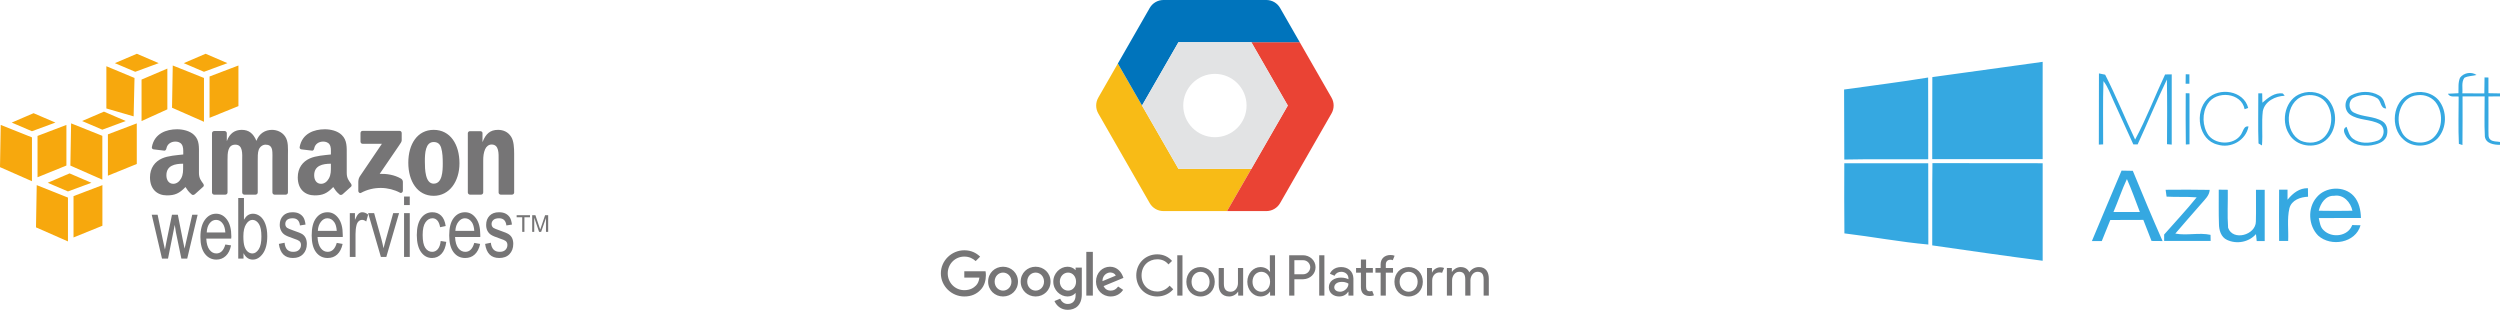 <?xml version="1.0" encoding="UTF-8"?>
<svg width="930px" height="116px" viewBox="0 0 930 116" version="1.1" xmlns="http://www.w3.org/2000/svg" xmlns:xlink="http://www.w3.org/1999/xlink">
    <!-- Generator: Sketch 51.3 (57544) - http://www.bohemiancoding.com/sketch -->
    <title>Group 29</title>
    <desc>Created with Sketch.</desc>
    <defs></defs>
    <g id="Page-1" stroke="none" stroke-width="1" fill="none" fill-rule="evenodd">
        <g id="Group-29" fill-rule="nonzero">
            <g id="ic-develops-services-amazon-webservices" transform="translate(0, 20)">
                <path d="M80.39,59.502 C81.997,59.502 83.345,60.228 84.423,61.681 C85.502,63.135 86.06,65.256 86.06,68.008 L86.006,68.772 L76.736,68.772 C76.821,70.603 77.231,71.985 77.936,72.917 C78.641,73.847 79.49,74.28 80.5,74.28 C82.081,74.277 83.207,73.182 83.826,70.954 L85.954,71.282 C85.591,73.022 84.936,74.324 83.99,75.208 C83.043,76.093 81.9,76.572 80.5,76.572 C78.737,76.572 77.284,75.826 76.191,74.39 C75.099,72.954 74.554,70.884 74.554,68.174 C74.554,65.36 75.144,63.217 76.245,61.737 C77.345,60.259 78.702,59.502 80.39,59.502 Z M90.751,53.666 L90.751,61.737 C91.198,61.001 91.657,60.409 92.224,60.046 C92.795,59.684 93.458,59.494 94.134,59.502 C95.106,59.502 96.01,59.859 96.806,60.482 C97.601,61.105 98.238,62.05 98.715,63.318 C99.191,64.591 99.423,66.09 99.423,67.9 C99.423,70.664 98.863,72.837 97.786,74.336 C96.71,75.835 95.465,76.572 94.024,76.572 C93.298,76.572 92.636,76.373 92.06,75.971 C91.483,75.57 91.006,74.971 90.587,74.172 L90.587,76.189 L88.624,76.189 L88.624,53.666 L90.751,53.666 Z M66.158,59.884 L68.011,69.318 L68.666,72.481 L69.374,69.318 L71.502,59.884 L73.519,59.884 L69.646,76.191 L67.465,76.191 L65.447,66.428 L65.011,63.648 L62.502,76.191 L60.266,76.191 L56.447,59.885 L58.631,59.885 L60.594,69.32 L61.358,72.811 L62.013,69.428 L63.976,59.884 L66.158,59.884 Z M172.995,58.957 C174.621,58.957 175.946,59.685 177.028,61.139 C178.117,62.592 178.665,64.659 178.665,67.411 L178.665,68.175 L169.285,68.175 C169.372,70.006 169.773,71.388 170.485,72.32 C171.197,73.25 172.084,73.683 173.103,73.683 C174.698,73.68 175.803,72.585 176.429,70.357 L178.611,70.739 C178.245,72.479 177.55,73.781 176.594,74.666 C175.635,75.551 174.461,75.975 173.049,75.975 C171.269,75.975 169.843,75.284 168.74,73.847 C167.639,72.409 167.103,70.285 167.103,67.575 C167.103,64.762 167.628,62.618 168.74,61.139 C169.852,59.659 171.29,58.957 172.995,58.957 Z M121.839,58.957 C123.464,58.957 124.785,59.685 125.87,61.139 C126.959,62.592 127.507,64.659 127.507,67.411 L127.507,68.175 L118.127,68.175 C118.212,70.006 118.616,71.388 119.328,72.32 C120.04,73.25 120.872,73.683 121.891,73.683 C123.492,73.68 124.647,72.585 125.274,70.357 L127.455,70.739 C127.09,72.479 126.396,73.781 125.438,74.666 C124.481,75.551 123.308,75.975 121.893,75.975 C120.113,75.975 118.685,75.284 117.584,73.847 C116.483,72.409 115.947,70.285 115.947,67.575 C115.947,64.762 116.472,62.618 117.584,61.139 C118.696,59.659 120.134,58.957 121.839,58.957 Z M160.832,58.957 C162.133,58.957 163.213,59.35 164.103,60.21 C164.993,61.069 165.545,62.365 165.794,64.083 L163.721,64.519 C163.52,63.42 163.187,62.554 162.684,62.009 C162.185,61.463 161.586,61.191 160.885,61.191 C159.834,61.191 158.956,61.728 158.267,62.718 C157.578,63.707 157.23,65.259 157.23,67.409 C157.23,69.627 157.553,71.215 158.211,72.208 C158.869,73.201 159.745,73.681 160.775,73.681 C161.583,73.681 162.274,73.36 162.848,72.701 C163.422,72.037 163.785,71.037 163.939,69.646 L166.012,69.975 C165.771,71.919 165.182,73.423 164.213,74.446 C163.244,75.469 162.079,75.973 160.723,75.973 C159.08,75.973 157.75,75.282 156.688,73.845 C155.623,72.407 155.051,70.277 155.051,67.465 C155.051,64.631 155.618,62.502 156.688,61.084 C157.761,59.666 159.148,58.957 160.832,58.957 Z M185.594,58.957 C186.526,58.957 187.342,59.09 188.042,59.447 C188.713,59.779 189.279,60.289 189.679,60.92 C190.056,61.524 190.299,62.413 190.444,63.538 L188.37,63.866 C188.18,62.088 187.271,61.194 185.644,61.194 C184.723,61.194 184.023,61.402 183.571,61.795 C183.119,62.187 182.862,62.707 182.862,63.322 C182.862,63.922 183.082,64.393 183.517,64.739 C183.777,64.943 184.581,65.271 185.862,65.72 C187.625,66.313 188.728,66.784 189.245,67.137 C189.763,67.491 190.211,67.943 190.499,68.554 C190.787,69.165 190.936,69.894 190.936,70.735 C190.936,72.294 190.449,73.592 189.519,74.554 C188.588,75.516 187.307,75.971 185.7,75.971 C182.686,75.973 180.944,74.235 180.464,70.735 L182.592,70.299 C182.716,71.451 183.074,72.303 183.629,72.863 C184.183,73.423 184.941,73.681 185.864,73.681 C186.786,73.681 187.489,73.46 187.992,72.973 C188.498,72.489 188.756,71.866 188.756,71.119 C188.756,70.474 188.534,70.004 188.102,69.646 C187.803,69.402 187.061,69.088 185.92,68.72 C184.267,68.179 183.149,67.681 182.594,67.303 C182.035,66.924 181.592,66.411 181.285,65.776 C180.976,65.139 180.848,64.456 180.848,63.648 C180.848,62.257 181.265,61.135 182.103,60.266 C182.939,59.395 184.11,58.957 185.594,58.957 Z M108.804,58.957 C109.738,58.957 110.549,59.09 111.254,59.447 C111.961,59.807 112.516,60.317 112.891,60.92 C113.266,61.524 113.513,62.413 113.656,63.538 L111.582,63.866 C111.392,62.088 110.483,61.194 108.856,61.194 C107.931,61.194 107.235,61.402 106.783,61.795 C106.331,62.187 106.129,62.707 106.129,63.322 C106.129,63.922 106.348,64.393 106.783,64.739 C107.041,64.943 107.792,65.271 109.073,65.72 C110.835,66.313 111.991,66.784 112.509,67.137 C113.026,67.491 113.422,67.943 113.71,68.554 C113.998,69.165 114.146,69.894 114.146,70.735 C114.146,72.294 113.657,73.592 112.729,74.554 C111.801,75.516 110.572,75.971 108.966,75.971 C105.956,75.973 104.211,74.235 103.731,70.735 L105.858,70.299 C105.984,71.451 106.284,72.303 106.839,72.863 C107.394,73.423 108.153,73.681 109.074,73.681 C109.996,73.681 110.698,73.46 111.202,72.973 C111.708,72.489 111.966,71.866 111.966,71.119 C111.966,70.474 111.745,70.004 111.312,69.646 C111.013,69.402 110.329,69.088 109.184,68.72 C107.53,68.179 106.417,67.681 105.858,67.303 C105.303,66.924 104.858,66.413 104.549,65.776 C104.24,65.139 104.059,64.456 104.059,63.648 C104.059,62.257 104.478,61.135 105.314,60.266 C106.149,59.395 107.324,58.957 108.804,58.957 Z M139.181,59.283 L141.907,69.046 C142.218,70.151 142.44,71.289 142.672,72.373 L142.672,72.37 L142.737,72.079 C142.9,71.379 143.125,70.57 143.38,69.66 L143.49,69.264 L146.272,59.283 L148.454,59.283 L143.708,75.591 L141.691,75.591 L136.946,59.283 L139.181,59.283 Z M152.434,59.283 L152.434,75.591 L150.307,75.591 L150.307,59.283 L152.434,59.283 Z M134.764,58.957 C135.476,58.957 136.204,59.236 136.947,59.83 L136.239,62.393 C135.71,61.994 135.213,61.793 134.712,61.793 C134.26,61.793 133.832,61.947 133.457,62.283 C133.082,62.62 132.792,63.097 132.638,63.701 C132.368,64.755 132.256,65.896 132.256,67.083 L132.256,75.589 L130.129,75.589 L130.129,59.282 L132.038,59.282 L132.038,61.791 C132.528,60.645 132.993,59.873 133.401,59.502 C133.809,59.13 134.255,58.957 134.764,58.957 Z M93.915,61.793 C93.046,61.793 92.252,62.324 91.57,63.374 C90.888,64.425 90.533,65.913 90.533,67.901 C90.533,69.589 90.682,70.88 90.97,71.72 C91.258,72.559 91.643,73.189 92.17,73.629 C92.696,74.069 93.277,74.284 93.915,74.284 C94.785,74.284 95.587,73.753 96.261,72.702 C96.935,71.652 97.242,70.097 97.242,68.011 C97.242,65.87 96.964,64.324 96.315,63.32 C95.666,62.318 94.861,61.793 93.915,61.793 Z M80.39,61.793 C79.446,61.793 78.655,62.201 77.99,63.046 C77.32,63.892 76.966,65.051 76.9,66.482 L83.826,66.482 C83.73,65.072 83.42,64.015 82.954,63.32 C82.278,62.306 81.437,61.793 80.39,61.793 Z M197.157,60.048 L197.157,60.812 L195.084,60.812 L195.084,66.266 L194.266,66.266 L194.266,60.812 L192.192,60.812 L192.192,60.048 L197.157,60.048 Z M199.173,60.048 L200.646,64.465 L200.974,65.392 C201.048,65.163 201.154,64.847 201.302,64.411 L202.775,60.048 L203.92,60.048 L203.92,66.264 L203.102,66.264 L203.102,61.084 L201.302,66.264 L200.538,66.264 L198.739,60.974 L198.739,66.264 L197.974,66.264 L197.974,60.048 L199.173,60.048 Z M172.941,61.193 C171.988,61.193 171.213,61.657 170.541,62.5 C169.867,63.346 169.463,64.451 169.396,65.882 L176.431,65.882 C176.335,64.472 176.03,63.414 175.559,62.72 C174.873,61.706 173.997,61.193 172.941,61.193 Z M121.783,61.193 C120.832,61.193 120.057,61.653 119.383,62.5 C118.71,63.346 118.305,64.451 118.239,65.882 L125.274,65.882 C125.178,64.472 124.872,63.414 124.401,62.72 C123.715,61.706 122.843,61.193 121.783,61.193 Z M152.434,53.121 L152.434,56.283 L150.307,56.283 L150.307,53.121 L152.434,53.121 Z M161.325,28.306 C167.548,28.306 170.923,33.77 170.923,40.739 C170.923,47.482 167.197,52.847 161.325,52.847 C155.22,52.847 151.89,47.357 151.89,40.522 C151.89,33.641 155.256,28.306 161.325,28.306 Z M120.856,28.088 C122.895,28.088 125.52,28.632 127.132,30.215 C129.169,32.171 128.986,34.791 128.986,37.632 L128.986,44.341 C128.986,46.36 129.801,47.236 130.567,48.322 C130.829,48.709 130.907,49.18 130.567,49.467 C129.71,50.203 128.186,51.592 127.349,52.357 L127.349,52.302 C127.071,52.561 126.682,52.578 126.368,52.411 C124.975,51.224 124.729,50.709 123.968,49.575 C121.666,51.983 120.019,52.683 117.041,52.683 C113.513,52.683 110.769,50.449 110.769,45.974 C110.769,42.482 112.612,40.107 115.24,38.939 C117.518,37.915 120.663,37.746 123.094,37.466 L123.094,36.866 C123.094,35.845 123.188,34.643 122.603,33.758 C122.092,32.964 121.123,32.667 120.258,32.667 C118.657,32.667 117.226,33.489 116.876,35.231 C116.804,35.618 116.546,36.03 116.167,36.049 L112.076,35.559 C111.731,35.48 111.376,35.224 111.476,34.686 C112.411,29.625 116.863,28.088 120.856,28.088 Z M65.882,28.088 C67.92,28.088 70.601,28.632 72.212,30.215 C74.252,32.171 74.011,34.791 74.011,37.632 L74.011,44.341 C74.011,46.36 74.826,47.236 75.592,48.322 C75.859,48.709 75.935,49.18 75.592,49.467 C74.736,50.203 73.212,51.592 72.374,52.357 L72.374,52.302 C72.105,52.547 71.709,52.591 71.393,52.411 C70.001,51.224 69.756,50.709 68.994,49.575 C66.695,51.983 65.048,52.683 62.067,52.683 C58.536,52.683 55.795,50.449 55.795,45.974 C55.795,42.482 57.639,40.107 60.266,38.939 C62.542,37.915 65.742,37.746 68.174,37.466 L68.174,36.866 C68.174,35.845 68.215,34.643 67.629,33.758 C67.118,32.964 66.147,32.667 65.283,32.667 C63.683,32.667 62.25,33.489 61.901,35.231 C61.828,35.618 61.571,36.03 61.193,36.049 L57.102,35.559 C56.758,35.48 56.402,35.224 56.501,34.686 C57.435,29.625 61.891,28.088 65.882,28.088 Z M89.933,28.306 C92.556,28.306 94.214,29.609 95.39,32.398 C96.408,29.609 98.703,28.307 101.17,28.307 C102.93,28.307 104.849,29.035 106.024,30.707 C107.354,32.569 107.115,35.262 107.115,37.634 L107.115,51.596 C107.11,52.046 106.746,52.409 106.296,52.414 L102.097,52.414 C101.673,52.386 101.333,52.013 101.333,51.596 L101.333,39.87 C101.333,38.941 101.42,36.608 101.224,35.725 C100.912,34.239 99.985,33.815 98.771,33.815 C97.751,33.815 96.692,34.552 96.261,35.669 C95.828,36.786 95.879,38.613 95.879,39.868 L95.879,51.594 C95.874,52.044 95.51,52.408 95.06,52.412 L90.861,52.412 C90.437,52.385 90.097,52.011 90.097,51.594 L90.098,39.702 C90.114,37.249 90.443,33.814 87.533,33.814 C84.653,33.814 84.638,37.007 84.643,39.522 L84.643,51.594 C84.638,52.044 84.275,52.408 83.825,52.412 L79.626,52.412 C79.22,52.374 78.9,52.053 78.861,51.648 L78.861,29.561 C78.868,29.111 79.23,28.749 79.68,28.742 L83.606,28.742 C84.016,28.771 84.342,29.097 84.371,29.506 L84.371,32.397 L84.425,32.397 C85.441,29.608 87.353,28.306 89.933,28.306 Z M185.266,28.306 C187.142,28.306 189,29.016 190.175,30.92 C191.166,32.516 191.257,35.1 191.265,37.161 L191.266,51.7 C191.217,52.095 190.859,52.409 190.447,52.409 L186.248,52.409 C185.858,52.383 185.539,52.088 185.484,51.7 L185.484,39.536 C185.495,37.126 185.694,33.758 182.866,33.758 C181.847,33.758 180.937,34.433 180.466,35.503 C179.883,36.852 179.758,38.212 179.758,39.702 L179.758,51.59 C179.751,52.04 179.388,52.402 178.939,52.409 L174.794,52.409 C174.368,52.372 174.038,52.019 174.03,51.59 L174.03,29.503 C174.08,29.091 174.434,28.785 174.848,28.794 L178.721,28.794 C179.087,28.815 179.41,29.053 179.485,29.395 L179.485,32.777 L179.539,32.777 C180.711,29.756 182.367,28.306 185.266,28.306 Z M148.67,28.688 C149.113,28.688 149.434,29.037 149.434,29.506 L149.434,32.232 C149.429,32.688 149.059,33.255 148.398,34.196 L141.253,44.667 C143.902,44.603 146.698,45.027 149.106,46.412 C149.556,46.649 149.846,47.106 149.871,47.613 L149.871,50.995 C149.871,51.458 149.349,51.985 148.834,51.704 C144.59,49.423 138.965,49.196 134.272,51.758 C133.796,52.018 133.291,51.514 133.291,51.049 L133.291,47.831 C133.291,47.322 133.333,46.433 133.836,45.65 L142.071,33.487 L134.872,33.487 C134.436,33.484 134.11,33.142 134.108,32.669 L134.108,29.506 C134.11,29.026 134.446,28.688 134.872,28.688 L148.67,28.688 Z M68.118,40.904 C65.088,40.904 61.901,41.545 61.899,45.213 C61.899,47.074 62.858,48.376 64.463,48.376 C65.639,48.376 66.687,47.625 67.353,46.412 C68.179,44.92 68.118,43.508 68.118,41.831 L68.118,40.904 Z M123.092,40.904 C120.059,40.904 116.876,41.545 116.874,45.213 C116.874,47.074 117.83,48.376 119.438,48.376 C120.619,48.376 121.661,47.625 122.328,46.412 C123.153,44.92 123.092,43.508 123.092,41.831 L123.092,40.904 Z M161.325,32.833 C158.232,32.833 158.052,37.121 158.052,39.814 L158.052,40.145 C158.056,42.96 158.167,48.322 161.325,48.322 C164.574,48.322 164.707,43.63 164.707,40.796 C164.707,38.936 164.651,36.728 164.106,34.96 C163.635,33.426 162.654,32.833 161.325,32.833 Z" id="Combined-Shape" fill="#767576"></path>
                <path d="M25.878,44.503 L17.752,47.994 L25.278,51.212 L34.004,47.994 L25.878,44.503 Z M13.662,48.866 L13.389,64.573 L25.278,69.809 L25.278,53.501 L13.662,48.866 Z M38.095,48.866 L27.351,52.957 L27.351,68.336 L38.095,63.973 L38.095,48.866 Z M50.912,0 L42.73,3.49 L50.311,6.709 L59.037,3.49 L50.912,0 Z M39.568,4.637 L39.568,20.344 L49.711,23.29 L50.039,9 L39.568,4.637 Z M62.255,5.51 L52.657,9.6 L52.657,25.035 L62.255,20.672 L62.255,5.51 Z M12.489,22.107 L4.363,25.597 L11.888,28.815 L20.615,25.597 L12.489,22.107 Z M0.272,26.47 L7.10542736e-15,42.177 L11.888,47.412 L11.888,31.105 L0.272,26.47 Z M24.705,26.47 L13.962,30.561 L13.962,45.939 L24.705,41.576 L24.705,26.47 Z M38.667,21.527 L30.541,25.018 L38.067,28.236 L46.793,25.018 L38.667,21.527 Z M26.451,25.89 L26.178,41.597 L38.067,46.833 L38.067,30.527 L26.451,25.89 Z M50.884,25.89 L40.14,29.981 L40.14,45.36 L50.884,40.997 L50.884,25.89 Z M76.481,0 L68.355,3.49 L75.88,6.709 L84.606,3.49 L76.481,0 Z M64.264,4.363 L63.992,20.07 L75.88,25.306 L75.88,9 L64.264,4.363 Z M88.697,4.363 L77.954,8.454 L77.954,23.833 L88.697,19.47 L88.697,4.363 Z" id="Shape" fill="#F7A80D"></path>
            </g>
            <g id="ic-develops-services-google-cloud-platform" transform="translate(350, 0)">
                <g id="Group" transform="translate(57.776, 0)">
                    <path d="M57.724,62.818 L48.689,78.522 L25.029,78.522 C22.919,78.522 20.97,77.393 19.92,75.563 L0.78,42.191 C-0.26,40.375 -0.26,38.146 0.78,36.331 L8.064,23.636 L17.054,39.261 L30.609,62.818 L57.724,62.818 L57.724,62.818 Z" id="path22" fill="#F8BB16"></path>
                    <path d="M87.556,42.191 L68.418,75.563 C67.368,77.393 65.418,78.522 63.309,78.522 L48.689,78.522 L57.724,62.818 L71.284,39.261 L57.724,15.704 L75.725,15.704 L87.556,36.332 C88.598,38.147 88.598,40.375 87.556,42.191" id="path26" fill="#EA4334"></path>
                    <path d="M75.725,15.704 L30.609,15.704 L17.054,39.261 L8.064,23.635 L19.92,2.959 C20.971,1.128 22.919,2.6475017e-15 25.029,2.6475017e-15 L63.309,2.6475017e-15 C65.419,2.6475017e-15 67.368,1.128 68.418,2.959 L75.725,15.704 Z" id="path30" fill="#0074BC"></path>
                    <path d="M57.724,15.704 L71.28,39.261 L57.724,62.818 L30.614,62.818 L17.054,39.261 L30.609,15.704 L57.724,15.704 Z M44.169,27.482 C37.664,27.482 32.391,32.756 32.391,39.261 C32.391,45.766 37.664,51.04 44.169,51.04 C50.674,51.04 55.948,45.766 55.948,39.261 C55.948,32.756 50.674,27.482 44.169,27.482 Z" id="Combined-Shape" fill="#E2E3E4"></path>
                </g>
                <path d="M47.128,99.223 C48.366,99.223 49.364,99.739 49.933,100.338 L50.041,100.459 L50.125,100.459 L50.125,99.558 L52.431,99.558 L52.431,109.494 C52.431,113.581 50.021,115.258 47.169,115.258 C44.579,115.258 42.985,113.578 42.331,112.141 L42.265,111.988 L44.382,111.108 C44.759,112.009 45.681,113.077 47.169,113.077 C48.93,113.077 50.046,112.023 50.121,110.045 L50.125,109.829 L50.125,109.032 L50.041,109.032 C49.496,109.703 48.448,110.29 47.128,110.29 C44.361,110.29 41.825,107.88 41.825,104.778 C41.825,101.654 44.361,99.223 47.128,99.223 Z M35.252,99.223 C38.312,99.223 40.806,101.549 40.806,104.756 C40.806,107.942 38.312,110.29 35.252,110.29 C32.192,110.29 29.697,107.942 29.697,104.756 C29.697,101.549 32.192,99.223 35.252,99.223 Z M23.134,99.223 C26.194,99.223 28.689,101.549 28.689,104.756 C28.689,107.942 26.194,110.29 23.134,110.29 C20.074,110.29 17.579,107.942 17.579,104.756 C17.579,101.549 20.074,99.223 23.134,99.223 Z M62.932,99.223 C65.712,99.223 67.116,101.362 67.622,102.621 L67.67,102.744 L67.921,103.373 L60.522,106.434 C61.088,107.544 61.968,108.11 63.205,108.11 C64.364,108.11 65.192,107.576 65.809,106.749 L65.93,106.579 L67.816,107.837 C67.208,108.739 65.741,110.29 63.205,110.29 C60.061,110.29 57.713,107.859 57.713,104.756 C57.713,101.466 60.082,99.223 62.932,99.223 Z M8.72,93.102 C11.34,93.102 13.206,94.129 14.61,95.47 L12.954,97.126 C11.948,96.183 10.585,95.45 8.719,95.45 C5.261,95.45 2.557,98.238 2.557,101.696 C2.557,105.155 5.261,107.942 8.719,107.942 C10.963,107.942 12.241,107.041 13.058,106.223 C13.729,105.553 14.17,104.588 14.337,103.268 L8.72,103.268 L8.72,100.921 L16.622,100.921 C16.706,101.339 16.748,101.843 16.748,102.388 C16.748,104.149 16.266,106.329 14.715,107.88 C13.206,109.451 11.277,110.29 8.719,110.29 C3.982,110.29 -0,106.434 0,101.696 C0,96.958 3.983,93.102 8.72,93.102 Z M148.9,99.349 C151.344,99.349 153.352,100.773 153.465,103.505 L153.47,103.75 L153.47,109.954 L151.625,109.954 L151.625,108.529 L151.542,108.529 C150.976,109.389 149.927,110.29 148.167,110.29 C146.071,110.29 144.331,108.991 144.331,106.852 C144.331,104.526 146.427,103.268 148.838,103.268 C150.134,103.268 151.1,103.618 151.544,103.852 L151.625,103.897 L151.625,103.604 C151.625,102.053 150.389,101.109 148.942,101.109 C147.937,101.109 146.967,101.573 146.559,102.432 L146.49,102.598 L144.729,101.843 C145.085,100.899 146.323,99.349 148.9,99.349 Z M80.488,94.611 C82.751,94.611 84.659,95.513 86,97.064 L84.659,98.364 C83.611,97.064 82.206,96.456 80.488,96.456 C77.323,96.456 74.661,98.761 74.661,102.451 C74.661,106.139 77.323,108.445 80.488,108.445 C82.375,108.445 83.968,107.565 85.099,106.266 L86.44,107.607 C85.12,109.178 83.003,110.29 80.488,110.29 C76.065,110.29 72.691,106.916 72.691,102.451 C72.691,97.986 76.065,94.611 80.488,94.611 Z M124.315,94.947 L124.315,109.954 L122.47,109.954 L122.47,108.529 L122.386,108.529 C121.8,109.473 120.521,110.29 118.887,110.29 C116.287,110.29 114.003,107.964 114.003,104.819 C114.003,101.675 116.287,99.349 118.887,99.349 C120.439,99.349 121.671,100.086 122.293,100.969 L122.386,101.109 L122.47,101.109 L122.386,99.684 L122.386,94.947 L124.315,94.947 Z M112.452,99.684 L112.452,109.954 L110.607,109.954 L110.607,108.529 L110.523,108.529 C109.957,109.473 108.678,110.29 107.274,110.29 C104.634,110.29 103.355,108.508 103.355,105.973 L103.355,99.684 L105.283,99.684 L105.283,105.657 C105.283,107.796 106.352,108.529 107.82,108.529 C109.496,108.529 110.523,106.916 110.523,105.344 L110.523,99.684 L112.452,99.684 Z M96.606,99.349 C99.687,99.349 101.888,101.696 101.888,104.819 C101.888,107.942 99.687,110.29 96.606,110.29 C93.525,110.29 91.324,107.942 91.324,104.819 C91.324,101.696 93.525,99.349 96.606,99.349 Z M174.011,99.349 C177.092,99.349 179.293,101.696 179.293,104.819 C179.293,107.942 177.091,110.29 174.011,110.29 C170.929,110.29 168.728,107.942 168.728,104.819 C168.728,101.696 170.929,99.349 174.011,99.349 Z M158.186,96.539 L158.186,99.684 L160.701,99.684 L160.701,101.444 L158.186,101.444 L158.186,106.685 C158.186,107.837 158.667,108.362 159.57,108.362 C159.925,108.362 160.177,108.319 160.45,108.194 L161.12,109.85 C160.68,110.039 160.219,110.122 159.57,110.122 C157.41,110.122 156.257,108.928 156.257,106.831 L156.257,101.444 L154.455,101.444 L154.455,99.684 L156.257,99.684 L156.257,96.539 L158.186,96.539 Z M134.69,94.947 C137.185,94.947 139.386,96.792 139.386,99.411 C139.386,101.957 137.309,103.77 134.903,103.872 L134.69,103.876 L131.504,103.876 L131.504,109.954 L129.575,109.954 L129.575,94.947 L134.69,94.947 Z M167.241,94.863 C167.891,94.863 168.351,94.947 168.791,95.135 L168.121,96.791 C167.869,96.665 167.597,96.623 167.24,96.623 C166.276,96.623 165.522,97.189 165.522,98.383 L165.522,99.684 L168.205,99.684 L168.205,101.444 L165.522,101.444 L165.522,109.954 L163.593,109.954 L163.593,101.444 L161.665,101.444 L161.665,99.684 L163.593,99.684 L163.593,98.321 C163.593,96.225 165.081,94.863 167.241,94.863 Z M200.169,99.349 C202.685,99.349 203.837,101.13 203.838,103.666 L203.838,109.955 L201.909,109.955 L201.909,103.96 C201.909,101.822 201.091,101.11 199.625,101.11 C198.052,101.11 197.004,102.702 197.004,104.274 L197.004,109.955 L195.076,109.955 L195.076,103.96 C195.076,101.822 194.258,101.109 192.791,101.109 C191.219,101.109 190.171,102.702 190.171,104.274 L190.171,109.954 L188.242,109.954 L188.242,99.684 L190.087,99.684 L190.087,101.109 L190.171,101.109 C190.758,100.124 192.12,99.349 193.336,99.349 C194.991,99.349 196.061,100.102 196.584,101.319 C197.317,100.166 198.576,99.349 200.169,99.349 Z M185.748,99.432 C186.377,99.432 186.796,99.516 187.194,99.684 L186.46,101.487 C186.188,101.382 185.854,101.339 185.433,101.339 C184.114,101.339 182.772,102.452 182.772,104.337 L182.772,109.954 L180.843,109.954 L180.843,99.684 L182.688,99.684 L182.688,101.361 L182.771,101.361 C183.191,100.187 184.679,99.432 185.748,99.432 Z M56.539,93.689 L56.539,109.954 L54.108,109.954 L54.108,93.689 L56.539,93.689 Z M142.675,94.947 L142.675,109.954 L140.747,109.954 L140.747,94.947 L142.675,94.947 Z M89.878,94.947 L89.878,109.954 L87.949,109.954 L87.949,94.947 L89.878,94.947 Z M174.011,101.109 C172.292,101.109 170.656,102.472 170.656,104.819 C170.656,107.167 172.292,108.529 174.011,108.529 C175.729,108.529 177.364,107.167 177.364,104.819 C177.364,102.472 175.729,101.109 174.011,101.109 Z M149.173,104.861 C147.14,104.861 146.344,105.952 146.344,106.894 C146.344,107.983 147.475,108.529 148.481,108.529 C150.012,108.529 151.625,107.208 151.625,105.532 C151.625,105.532 150.808,104.861 149.173,104.861 Z M119.201,101.109 C117.482,101.109 115.931,102.514 115.931,104.819 C115.931,107.125 117.482,108.529 119.201,108.529 C120.92,108.529 122.47,107.167 122.47,104.819 C122.47,102.472 120.92,101.109 119.201,101.109 Z M96.606,101.109 C94.887,101.109 93.252,102.471 93.252,104.819 C93.252,107.167 94.887,108.529 96.606,108.529 C98.325,108.529 99.96,107.167 99.96,104.819 C99.96,102.472 98.325,101.109 96.606,101.109 Z M23.134,101.402 C21.457,101.402 20.011,102.765 20.011,104.756 C20.011,106.727 21.457,108.11 23.134,108.11 C24.811,108.11 26.257,106.727 26.257,104.756 C26.257,102.765 24.81,101.402 23.134,101.402 Z M35.252,101.402 C33.575,101.402 32.129,102.765 32.129,104.756 C32.129,106.727 33.575,108.11 35.252,108.11 C36.929,108.11 38.375,106.727 38.375,104.756 C38.375,102.765 36.928,101.402 35.252,101.402 Z M47.337,101.402 C45.66,101.402 44.256,102.828 44.256,104.778 C44.256,106.706 45.66,108.11 47.337,108.11 C48.993,108.11 50.293,106.706 50.293,104.778 C50.293,102.828 48.993,101.402 47.337,101.402 Z M63.016,101.361 C61.822,101.361 60.179,102.377 60.124,104.371 L60.124,104.588 L65.07,102.534 C64.798,101.843 63.98,101.361 63.016,101.361 Z M134.732,96.792 L131.504,96.792 L131.504,102.031 L134.732,102.031 C136.451,102.031 137.415,100.606 137.415,99.411 C137.415,98.216 136.451,96.792 134.732,96.792 Z" id="Combined-Shape" fill="#767576"></path>
            </g>
            <g id="ic-develops-services-microsoft-azure" transform="translate(686, 23)" fill="#35A8E1">
                <path d="M32.867,37.686 C46.523,37.764 60.217,37.646 73.873,37.725 L73.873,74 C60.139,72.237 46.445,70.239 32.789,68.281 C32.867,58.095 32.711,47.871 32.867,37.686 Z M31.302,37.725 C31.341,47.792 31.302,57.86 31.341,67.967 C20.894,67.027 10.525,65.068 0.117,63.815 C0.039,55.079 0.039,46.421 0.078,37.725 L31.302,37.725 Z M139.373,47.557 C140.468,47.557 141.603,47.557 142.738,47.597 C142.816,52.298 142.503,57.038 142.855,61.738 C144.616,66.792 153.185,64.442 153.185,59.388 C153.302,55.471 153.185,51.514 153.224,47.597 L156.471,47.597 L156.471,66.674 L153.498,66.674 C153.419,66.048 153.302,64.755 153.224,64.089 C150.563,67.105 146.064,67.928 142.464,66.244 C140.194,65.225 139.451,62.561 139.451,60.289 C139.294,56.019 139.412,51.788 139.373,47.557 Z M189.613,49.947 C191.608,52.18 192.195,55.196 192.273,58.095 C187.03,58.134 181.826,58.056 176.583,58.134 C176.974,59.701 177.092,61.503 178.383,62.639 C181.435,65.695 187.461,64.99 189.026,60.72 C189.808,60.759 191.373,60.759 192.117,60.798 C190.278,67.419 181.083,68.947 176.348,64.637 C172.709,60.955 172.357,54.491 175.683,50.535 C178.97,46.382 186.013,45.951 189.613,49.947 Z M103.219,40.467 C104.627,40.467 105.997,40.506 107.405,40.545 C111.005,49.281 114.644,58.017 118.479,66.674 C117.109,66.674 115.74,66.635 114.37,66.635 C113.353,64.011 112.335,61.425 111.318,58.8 C107.21,58.84 103.14,58.8 99.032,58.84 C97.976,61.464 96.919,64.05 95.863,66.674 L92.185,66.674 C95.863,57.939 99.502,49.164 103.219,40.467 Z M136.008,47.636 C135.89,49.751 134.247,51.161 132.956,52.689 C129.708,56.411 126.421,60.132 123.213,63.893 C127.556,64.716 131.978,63.423 136.321,64.363 C136.321,64.912 136.36,66.048 136.36,66.635 L119.065,66.635 L119.065,64.246 C123.096,59.623 127.321,55.196 131.156,50.417 C127.439,50.104 123.682,50.378 119.965,50.143 C119.848,49.555 119.691,48.263 119.613,47.597 C125.091,47.557 130.53,47.518 136.008,47.636 Z M172.553,47.009 C172.553,48.067 172.553,49.124 172.592,50.182 C169.775,50.3 166.488,51.397 165.666,54.452 C164.727,58.448 165.393,62.561 165.197,66.635 L161.832,66.635 C161.793,60.289 161.793,53.904 161.832,47.557 L164.962,47.557 L164.962,51.308 L165.11,51.127 C167,48.838 169.41,46.933 172.553,47.009 Z M105.214,43.601 C103.336,47.557 101.967,51.788 100.206,55.862 L110.027,55.862 C108.462,51.749 106.975,47.597 105.214,43.601 Z M182.296,49.83 C179.126,49.673 177.209,52.65 176.583,55.392 C180.77,55.471 184.917,55.471 189.104,55.392 C188.439,52.258 185.817,49.242 182.296,49.83 Z M31.263,5.837 C31.341,15.983 31.263,26.09 31.302,36.236 C20.894,36.314 10.486,36.119 0.078,36.354 C0,27.657 0.078,18.96 0,10.303 C10.408,8.814 20.855,7.561 31.263,5.837 Z M73.873,0 C73.834,12.066 73.873,24.131 73.873,36.197 L32.789,36.197 C32.828,26.051 32.75,15.866 32.828,5.68 C46.523,3.761 60.178,1.88 73.873,0 Z M199.042,12.536 C200.803,13.476 201.155,15.63 201.664,17.354 C199.394,17.393 199.903,14.416 198.221,13.476 C195.677,11.909 192.156,11.987 189.573,13.358 C187.461,14.455 187.5,17.824 189.652,18.882 C192.978,20.606 197.086,20.136 200.294,22.133 C202.173,23.309 202.486,25.933 201.742,27.853 C200.764,30.007 198.26,30.713 196.147,31.065 C192.821,31.574 188.869,30.83 186.874,27.892 C186.13,26.717 185.23,24.915 186.913,24.17 C187.539,25.698 187.891,27.539 189.3,28.597 C191.882,30.556 195.521,30.36 198.416,29.341 C200.96,28.519 201.586,24.601 199.277,23.152 C195.834,21.232 191.412,21.898 188.165,19.587 C185.778,17.824 186.052,13.828 188.634,12.457 C191.804,10.812 195.951,10.695 199.042,12.536 Z M150.328,17.158 C150.015,17.276 149.35,17.511 148.998,17.628 C147.824,11.361 138.434,10.577 135.303,15.591 C133.073,19.039 133.23,24.014 135.577,27.344 C138.629,31.261 146.22,30.948 148.176,26.051 C148.646,25.071 149.037,23.779 150.446,24.053 C149.468,29.224 143.872,32.358 138.942,30.791 C131.821,29.106 130.256,18.725 135.108,13.828 C139.451,9.284 148.685,10.655 150.328,17.158 Z M221.189,14.299 C224.436,18.334 224.28,24.68 220.797,28.48 C217.511,31.849 211.602,32.123 208.12,28.911 C203.033,24.484 203.972,14.69 210.389,11.987 C213.989,10.42 218.606,11.243 221.189,14.299 Z M179.909,13.868 C183.822,18.059 183.548,25.542 179.126,29.224 C175.018,32.554 168.053,31.496 165.471,26.756 C162.341,21.742 164.18,13.711 170.127,11.752 C173.453,10.577 177.444,11.361 179.909,13.868 Z M155.532,11.713 C155.572,12.888 155.572,14.024 155.611,15.2 C157.724,13.358 160.228,11.282 163.241,11.791 C163.397,11.987 163.749,12.379 163.906,12.614 C160.423,12.771 156.55,14.612 155.767,18.334 C155.258,22.564 155.806,26.873 155.454,31.104 C155.102,30.908 154.476,30.517 154.163,30.36 C153.928,24.131 154.124,17.942 154.085,11.713 L155.532,11.713 Z M235.275,4.897 C233.788,5.289 232.105,5.21 230.736,5.954 C229.562,7.6 230.188,9.794 229.992,11.713 C232.731,11.752 235.431,11.713 238.17,11.752 C238.209,9.754 238.248,7.796 238.248,5.798 L239.696,5.837 L239.696,11.674 C241.144,11.713 242.552,11.713 244,11.752 L244,12.849 C242.552,12.849 241.105,12.849 239.696,12.888 C239.735,17.119 239.696,21.311 239.696,25.542 C239.813,26.678 239.422,28.205 240.479,28.989 C241.457,29.772 242.826,29.576 244,29.812 L244,30.869 C241.809,30.908 238.718,30.438 238.366,27.774 C238.092,22.799 238.326,17.824 238.287,12.849 L230.071,12.849 C230.071,18.882 230.11,24.915 230.031,30.948 C229.679,30.83 229.053,30.595 228.701,30.517 C228.427,24.68 228.623,18.764 228.623,12.927 C227.292,12.692 225.375,13.398 224.632,11.87 C225.923,11.791 227.253,11.713 228.545,11.674 C228.623,9.754 228.349,7.717 229.131,5.915 C230.54,4.035 233.357,3.565 235.275,4.897 Z M94.806,4.309 C95.393,4.427 96.528,4.662 97.115,4.779 C101.145,12.653 104.471,20.919 108.266,28.911 C112.492,21.115 115.622,12.732 119.418,4.701 C120.239,4.701 121.061,4.662 121.883,4.662 L121.883,30.791 C121.452,30.752 120.552,30.673 120.122,30.634 C120.161,22.603 120.239,14.612 120.083,6.581 C116.248,14.534 112.883,22.721 109.205,30.713 L107.601,30.713 C105.136,25.385 102.71,20.018 100.284,14.651 C99.11,12.105 98.21,9.402 96.489,7.169 C96.215,15.004 96.411,22.839 96.371,30.713 C95.98,30.713 95.158,30.752 94.767,30.791 C94.806,21.938 94.767,13.123 94.806,4.309 Z M127.087,11.674 L128.495,11.713 L128.495,30.673 L127.126,30.752 C127.047,24.406 127.047,18.059 127.087,11.674 Z M170.91,12.692 C163.984,14.925 163.554,26.247 169.97,29.381 C172.788,30.556 176.427,30.282 178.618,28.01 C181.983,24.562 182.061,18.49 179.009,14.847 C177.053,12.497 173.727,11.909 170.91,12.692 Z M213.285,12.418 C207.064,12.888 204.755,20.841 207.298,25.777 C209.059,30.047 215.046,31.3 218.684,28.675 C222.519,25.737 223.028,19.744 220.563,15.748 C219.076,13.28 216.102,12.026 213.285,12.418 Z M127.087,4.623 C127.439,4.623 128.143,4.662 128.456,4.662 L128.456,8.148 L127.047,8.148 C127.047,6.973 127.087,5.798 127.087,4.623 Z" id="Combined-Shape"></path>
            </g>
        </g>
    </g>
</svg>